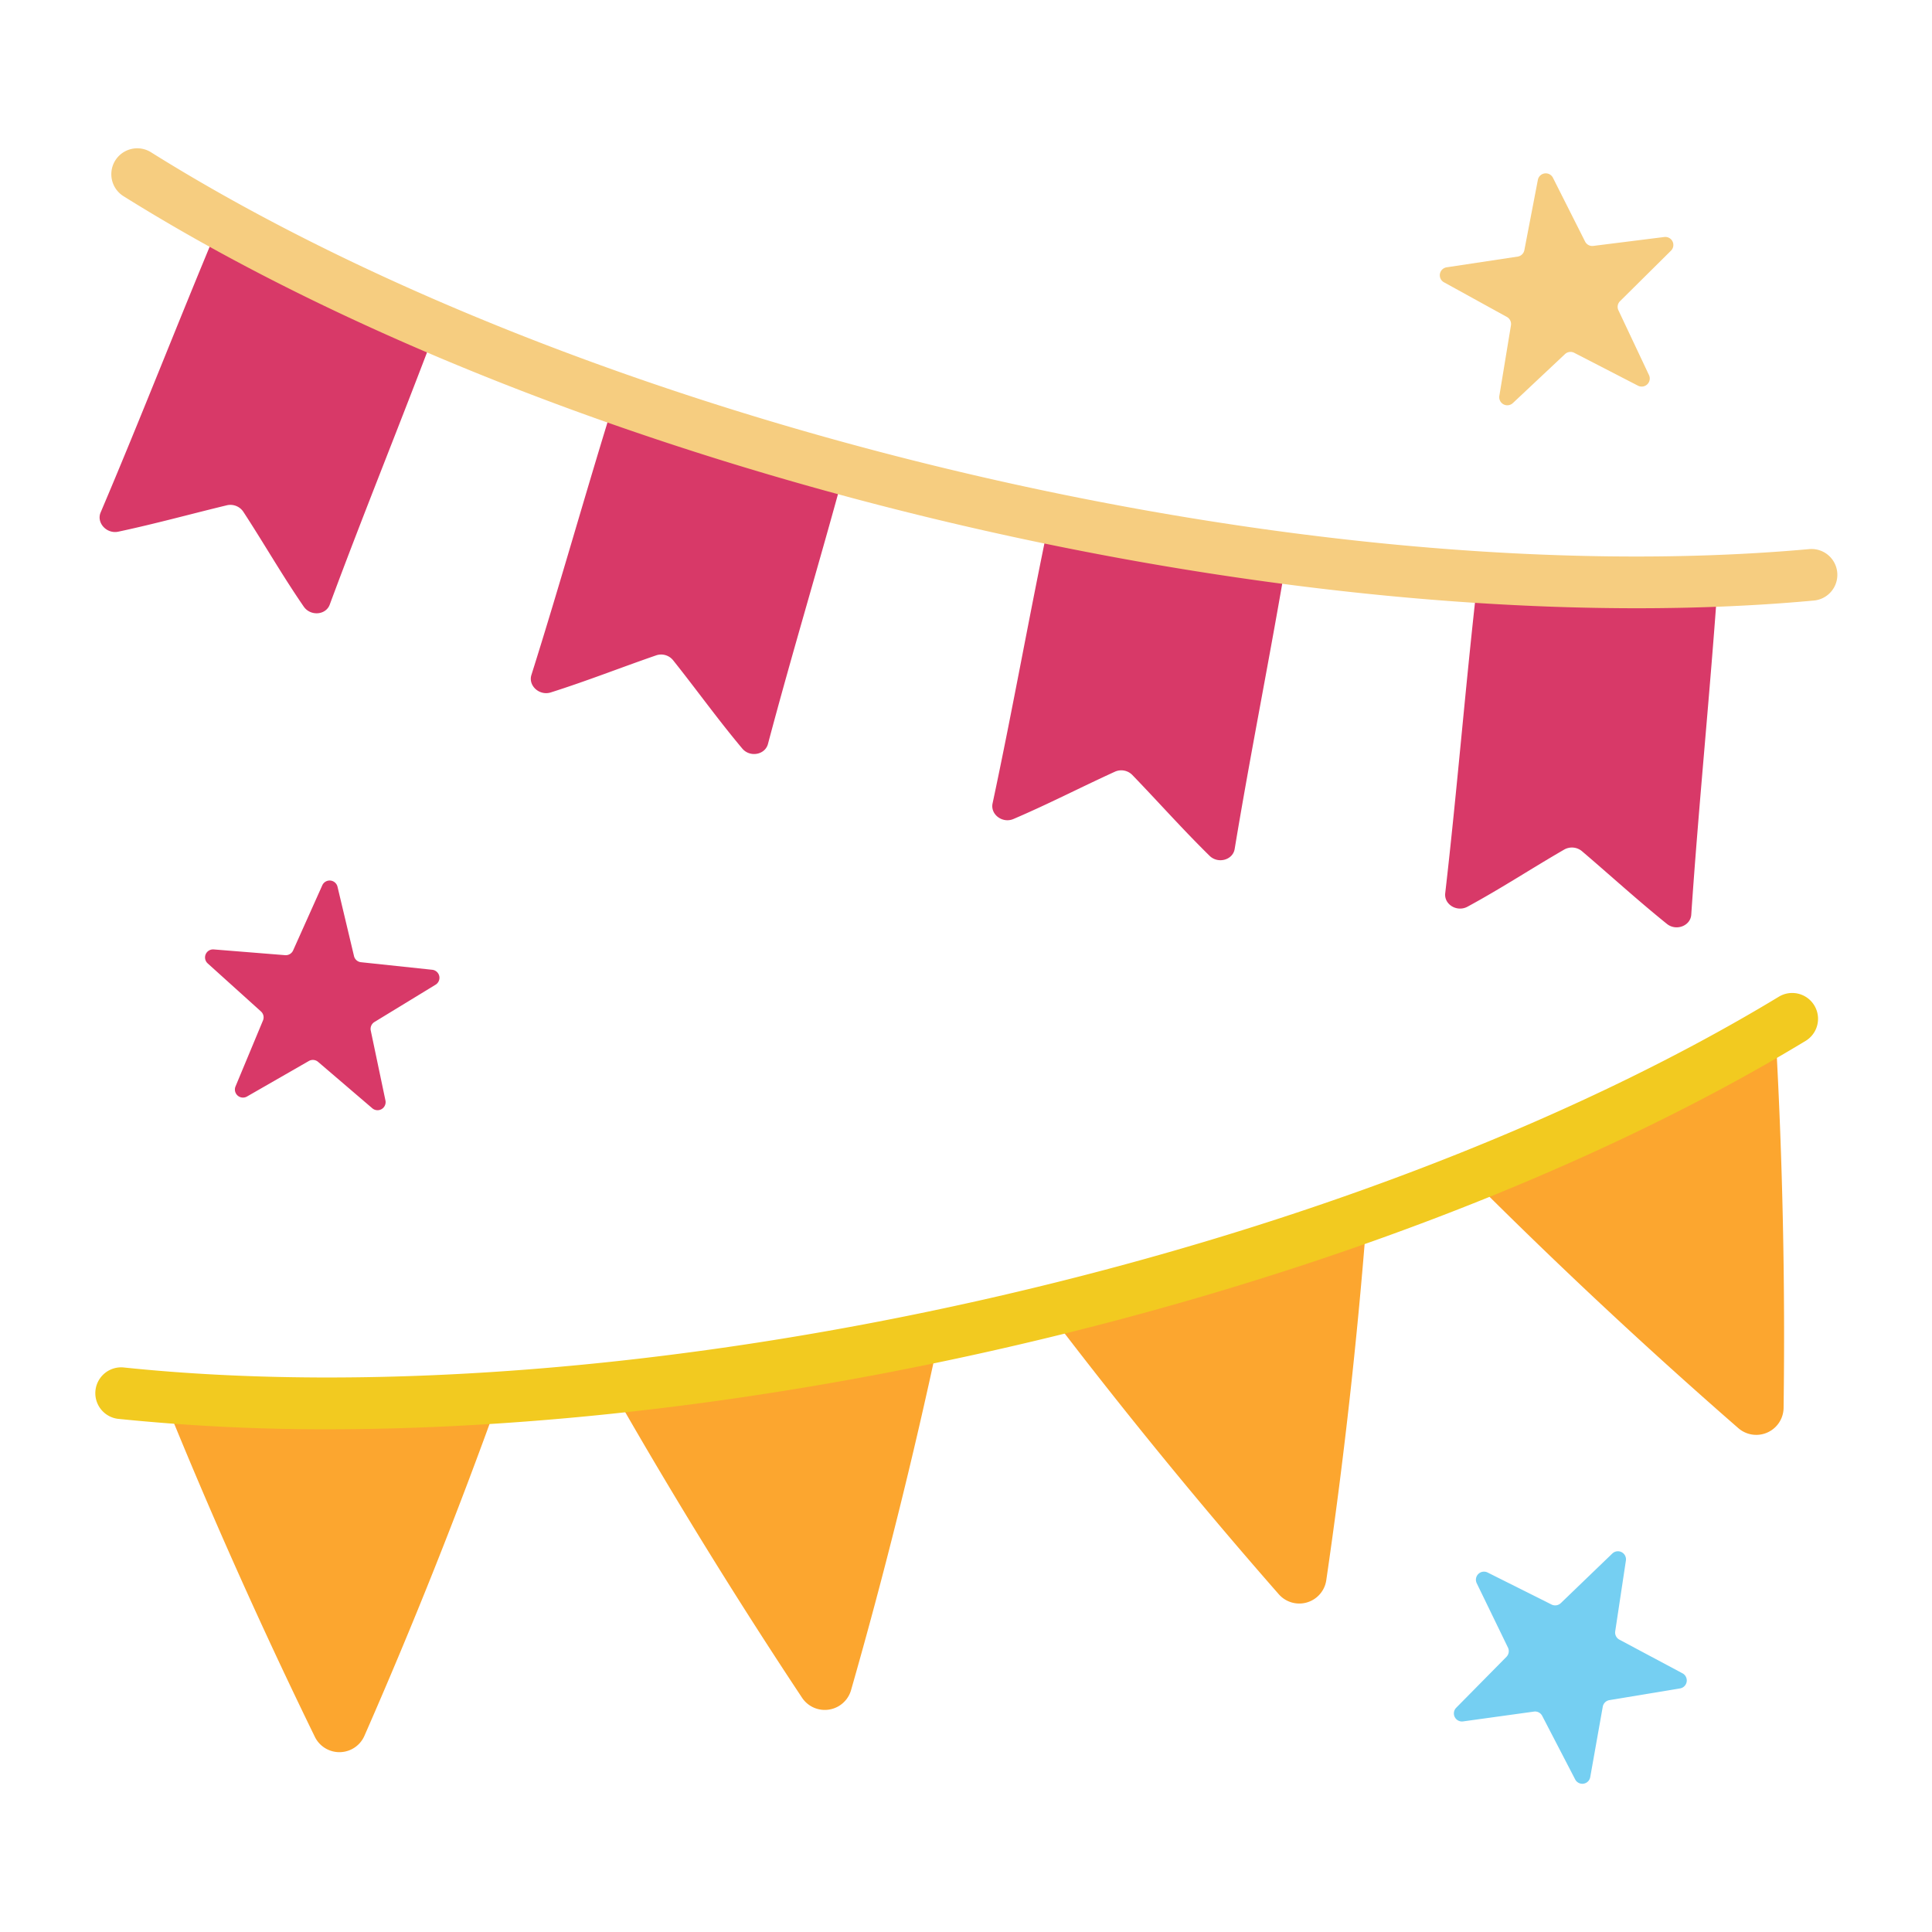 <svg id="Layer_1" data-name="Layer 1" xmlns="http://www.w3.org/2000/svg" viewBox="0 0 512 512"><defs><style>.cls-1{fill:#d83968;}.cls-2{fill:#75cff2;}.cls-3{fill:#f6cd80;}.cls-4{fill:#fca62f;}.cls-5{fill:#f2ca20;}</style></defs><path class="cls-1" d="M58.23,59C47.49,84.56,37.52,110.29,26.67,135.8c-1.17,2.74,1.59,5.76,4.68,5.1,9.95-2.12,18.89-4.61,28.79-7a4.12,4.12,0,0,1,4.35,1.73c5.56,8.52,10.23,16.74,16,25.12,1.78,2.59,5.85,2.29,6.89-.51,9.08-24.5,19-48.78,28.21-73.25A622.49,622.49,0,0,1,58.23,59Z"/><path class="cls-1" d="M163,105.44c-7.62,24.42-14.46,49-22.17,73.43-.9,2.84,2.13,5.58,5.13,4.63,9.69-3.07,18.34-6.51,27.95-9.83A4.07,4.07,0,0,1,178.4,175c6.33,7.94,11.77,15.58,18.3,23.36,2,2.41,6,1.72,6.81-1.17,6.46-24.35,13.79-48.5,20.36-72.82C202.79,118.63,182.44,112.28,163,105.44Z"/><path class="cls-1" d="M278.17,137.33c-5.29,25.14-9.76,50.47-15.13,75.59-.62,2.93,2.65,5.36,5.54,4.12,9.35-4,17.66-8.32,26.9-12.54a4.09,4.09,0,0,1,4.59.87c7.06,7.31,13.22,14.29,20.47,21.42,2.24,2.21,6.18,1.14,6.66-1.81,4.26-25.75,9.42-51.28,13.75-77C320.54,145.29,299.55,141.75,278.17,137.33Z"/><path class="cls-2" d="M394.23,416.73l16.95,8.49a2.16,2.16,0,0,0,2.44-.37l13.66-13.15a2.14,2.14,0,0,1,3.6,1.86l-2.83,18.75a2.14,2.14,0,0,0,1.1,2.21l16.73,8.93a2.14,2.14,0,0,1-.66,4l-18.71,3.1a2.16,2.16,0,0,0-1.76,1.73l-3.32,18.67a2.13,2.13,0,0,1-4,.6l-8.73-16.83a2.13,2.13,0,0,0-2.19-1.13l-18.78,2.6a2.14,2.14,0,0,1-1.82-3.62l13.32-13.5a2.15,2.15,0,0,0,.4-2.43l-8.28-17.06A2.14,2.14,0,0,1,394.23,416.73Z"/><path class="cls-3" d="M383.45,70.83,402.19,68a2.13,2.13,0,0,0,1.78-1.7l3.58-18.63a2.13,2.13,0,0,1,4-.55L420.06,64a2.12,2.12,0,0,0,2.17,1.17l18.82-2.36a2.13,2.13,0,0,1,1.76,3.64L429.33,79.81a2.11,2.11,0,0,0-.43,2.42L437,99.4a2.14,2.14,0,0,1-2.92,2.81L417.19,93.5a2.14,2.14,0,0,0-2.44.33l-13.84,13a2.14,2.14,0,0,1-3.57-1.91l3.08-18.71A2.14,2.14,0,0,0,399.35,84l-16.61-9.15A2.13,2.13,0,0,1,383.45,70.83Z"/><path class="cls-1" d="M56.66,251.61l18.9,1.52a2.14,2.14,0,0,0,2.12-1.26l7.75-17.3a2.14,2.14,0,0,1,4,.37l4.39,18.45A2.13,2.13,0,0,0,95.7,255l18.85,2a2.14,2.14,0,0,1,.89,3.95l-16.19,9.88a2.15,2.15,0,0,0-1,2.26l3.9,18.56a2.14,2.14,0,0,1-3.48,2.06L84.3,281.41a2.13,2.13,0,0,0-2.46-.23L65.4,290.62a2.14,2.14,0,0,1-3-2.67l7.29-17.51a2.11,2.11,0,0,0-.54-2.4L55.05,255.32A2.13,2.13,0,0,1,56.66,251.61Z"/><path class="cls-4" d="M470.5,272.65a596.36,596.36,0,0,1-81,39.28l1.17,1.18c22.46,22.46,46,44.45,70,65.36a7.24,7.24,0,0,0,12-5.35h0c.44-32.59-.25-65.5-2.05-97.8Z"/><path class="cls-4" d="M277.63,347.48l.76,1c19.2,25.21,39.55,50.12,60.49,74a7.23,7.23,0,0,0,12.6-3.72c4.6-31.43,8.18-63.38,10.63-95l.13-1.6A857.93,857.93,0,0,1,277.63,347.48Z"/><path class="cls-4" d="M162,367.8l.43.76c15.69,27.51,32.55,54.87,50.11,81.34a7.24,7.24,0,0,0,13-2c8.74-30.55,16.52-61.76,23.14-92.76l.24-1.13A863.41,863.41,0,0,1,162,367.8Z"/><path class="cls-4" d="M43.3,370.26l.28.7C55.74,401,69.15,431,83.45,460.3A7.24,7.24,0,0,0,96.58,460c12.8-29.16,24.73-59.1,35.46-89l.24-.66A614.13,614.13,0,0,1,43.3,370.26Z"/><path class="cls-1" d="M391.64,153c-3.21,27.83-5.43,55.89-8.64,83.71-.35,3,3.14,5.08,5.91,3.57,8.95-4.85,16.84-10.06,25.65-15.15a4.13,4.13,0,0,1,4.66.43c7.75,6.61,14.59,12.88,22.51,19.27,2.45,2,6.27.55,6.47-2.43,2-29.55,5-58.86,7.05-88.42A623.42,623.42,0,0,1,391.64,153Z"/><path class="cls-3" d="M433.78,161.19c-56.71,0-120.66-8-184.79-23.35C166.45,118.08,89.65,87.57,32.74,52A6.85,6.85,0,0,1,40,40.34C95.69,75.2,171,105.1,252.18,124.52s161.86,26.89,227.29,21a6.84,6.84,0,1,1,1.21,13.63C465.77,160.53,450.07,161.19,433.78,161.19Z"/><path class="cls-5" d="M86.84,378.77A538.55,538.55,0,0,1,31.21,376a6.85,6.85,0,0,1,1.43-13.62c65,6.79,145.43.53,226.44-17.62S415.5,298,471.41,264.14a6.84,6.84,0,0,1,7.09,11.71c-57.14,34.61-134,63.85-216.43,82.31C201.42,371.74,141,378.77,86.84,378.77Z"/></svg>
